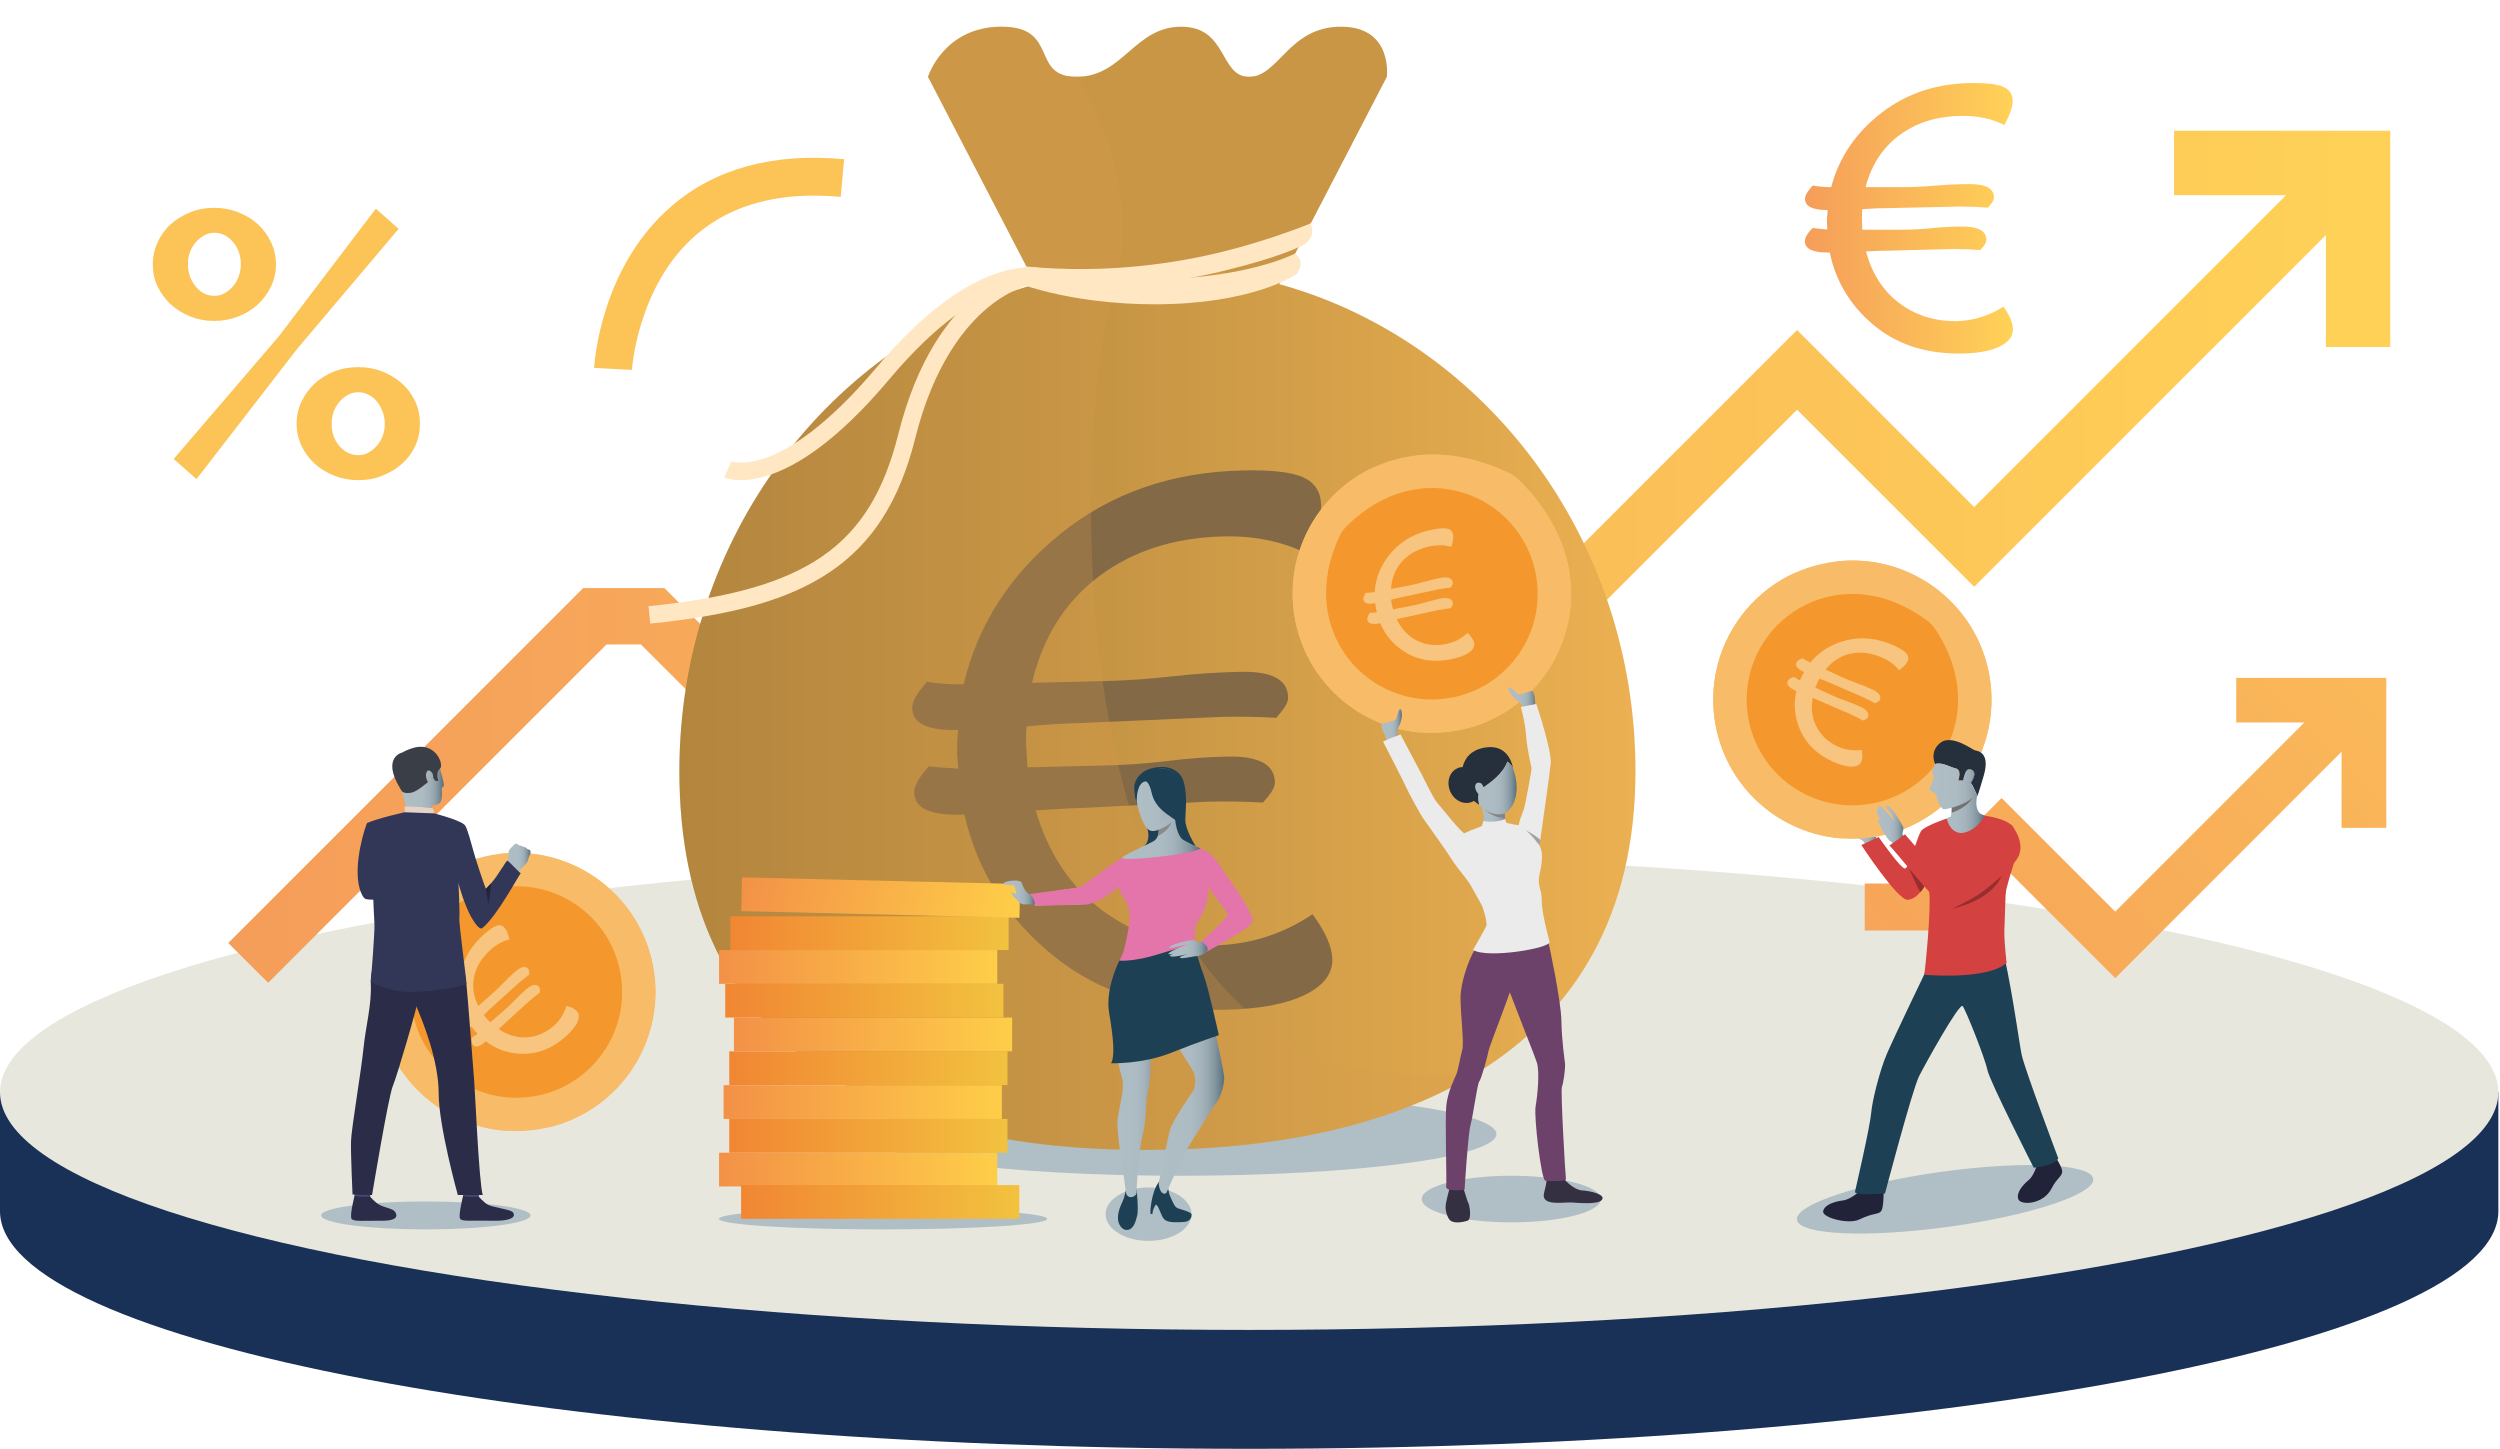 <?xml version="1.0" encoding="UTF-8"?> <!-- Generator: Adobe Illustrator 18.0.0, SVG Export Plug-In . SVG Version: 6.00 Build 0) --> <svg xmlns="http://www.w3.org/2000/svg" xmlns:xlink="http://www.w3.org/1999/xlink" version="1.1" x="0px" y="0px" viewBox="0 0 1984.9 1150.3" xml:space="preserve"> <g id="Plateforme"> <g> <path fill="#193156" d="M1983.6,961.6c0,104.2-444,188.7-991.8,188.7S0,1065.8,0,961.6c0-42.2,0-94.4,0-94.4 s665.7-94.4,991.8-94.4c342.3,0,991.8,94.4,991.8,94.4S1983.6,922.5,1983.6,961.6z"></path> <ellipse fill="#E8E7DE" cx="991.8" cy="867.2" rx="991.8" ry="188.7"></ellipse> </g> <ellipse fill="#B0BEC5" cx="338.1" cy="965" rx="83.1" ry="11.1"></ellipse> <ellipse fill="#B0BEC5" cx="911.9" cy="964" rx="34.1" ry="21.2"></ellipse> <ellipse fill="#B0BEC5" cx="1199.9" cy="952" rx="71.1" ry="18.5"></ellipse> <ellipse transform="matrix(0.991 -0.137 0.137 0.991 -115.796 220.329)" fill="#B0BEC5" cx="1543.6" cy="951.9" rx="118.7" ry="22"></ellipse> <ellipse fill="#B0BEC5" cx="701.1" cy="967.7" rx="130.3" ry="8.4"></ellipse> <ellipse fill="#B0BEC5" cx="937.2" cy="900.4" rx="250.9" ry="33.1"></ellipse> </g> <g id="Persos"> <polygon fill="#C99646" points="1101.1,61 1015.7,225.6 919,411.9 869.9,317.3 822.2,225.6 736.8,61 "></polygon> <g> <g> <g> <linearGradient id="SVGID_1_" gradientUnits="userSpaceOnUse" x1="1470.696" y1="660.105" x2="1490.362" y2="660.105"> <stop offset="3.613782e-002" style="stop-color:#AFBEC5"></stop> <stop offset="0.475" style="stop-color:#ADBCC3"></stop> <stop offset="0.64" style="stop-color:#A5B4BC"></stop> <stop offset="0.759" style="stop-color:#97A7B0"></stop> <stop offset="0.856" style="stop-color:#8496A0"></stop> <stop offset="0.938" style="stop-color:#6C818D"></stop> <stop offset="1" style="stop-color:#546F7B"></stop> </linearGradient> <path fill="url(#SVGID_1_)" d="M1490.4,666.3c0,0-3.2-3.9-2-6.4c1.1-2.1,0.4-5.2,0.3-6.3c-0.1-1.4,1.6-4.8-0.3-4.7 c-1.8,0.1-2.9,6.2-3.4,7.6c-0.5,1.5-4.2-4.5-5.7-5c-1.5-0.6-11,6.1-8.1,9.9c3,3.8,8.1,6.1,8.5,6.9c0.4,0.8,2,3,2,3L1490.4,666.3 z"></path> </g> </g> </g> <path fill="#212338" d="M1478,944.3c0,0-7.9,8-14.8,8.8c-6.8,0.9-14.7,3.4-15.7,8.6c-0.9,5.1,20.2,10.6,28.5,6.6 c12.4-6,16-3.6,17.9-7.3c1.9-3.7,1.5-16.4,1.8-17.6C1496.2,941.9,1478,944.3,1478,944.3z"></path> <path fill="#212338" d="M1618.1,921.8c0,0-2.3,10.9-7.4,15.1c-5.1,4.2-10.1,10.4-8.2,15.3c1.9,4.9,19.9,4.3,26.4-8.7 c4.1-8.2,8.8-9.7,8.4-13.8c-0.4-4.1-6.7-13-7.1-14.2C1629.8,914,1618.1,921.8,1618.1,921.8z"></path> <path fill="#1E4054" d="M1531.6,765.7c0,0-27.3,56.6-33.5,71c-5.7,13.3-11.6,37.2-12.4,46.5c-1,11.8-12.2,59.6-12.9,63 c-0.7,3.4,23.8,1.4,23.8,1.4s21.4-81.4,27-93c3.8-7.7,32.1-59,34.7-55.8c2.5,3.2,17.8,41.5,19.6,50.7c1.9,9.2,36.8,77.6,36.8,77.6 s16.3-1.2,19.5-7.4c0,0-26.1-69.3-29-81.9c-1.5-6.4-6.9-46.9-13.7-77.9C1588,744,1531.6,765.7,1531.6,765.7z"></path> <linearGradient id="SVGID_2_" gradientUnits="userSpaceOnUse" x1="181.209" y1="442.061" x2="1897.811" y2="442.061"> <stop offset="0" style="stop-color:#F59D5A"></stop> <stop offset="1" style="stop-color:#FFD257"></stop> </linearGradient> <polygon fill="url(#SVGID_2_)" points="1726.1,103.8 1726.1,155 1815,155 1567.4,402.6 1426.8,262 1148.2,540.6 965.3,357.7 898.7,424.3 795.9,321.5 589,528.4 527.5,466.9 463,466.9 181.2,748.7 212.9,780.3 481.5,511.7 508.9,511.7 589,591.7 795.9,384.8 898.7,487.6 965.3,421 1148.2,603.9 1426.8,325.3 1567.4,465.9 1846.7,186.6 1846.7,275.5 1897.8,275.5 1897.8,103.8 "></polygon> <linearGradient id="SVGID_3_" gradientUnits="userSpaceOnUse" x1="539.394" y1="562.702" x2="1298.549" y2="562.702"> <stop offset="0" style="stop-color:#A87F3A"></stop> <stop offset="1" style="stop-color:#EBB051"></stop> </linearGradient> <path fill="url(#SVGID_3_)" d="M1298.5,612.3c0,114.6-48.2,191.2-123.9,238.4h0c-70.2,43.8-164,62.3-264.8,62.3 c-209.6,0-370.4-79.9-370.4-300.7c0-185.6,120.1-341.6,282.9-386.7c21.4-5.9,43.6-9.9,66.4-11.8c10-0.8,20.1-1.3,30.3-1.3 c33.4,0,65.8,4.6,96.7,13.1C1178.5,270.6,1298.5,426.7,1298.5,612.3z"></path> <path fill="#C99646" d="M1101.1,61c0,0-94.1,62.8-223.1,47.8c-43.8-5.1-91.7-19.2-141.2-47.8c0,0,12.4-39.8,58.4-39.8 c46,0,22.5,39.8,59.5,39.8c37.1,0,46-39.8,83.1-39.8c37.1,0,30.3,39.8,53.9,39.8s31.4-39.8,73-39.8 C1106.2,21.2,1101.1,61,1101.1,61z"></path> <g> <path fill="#836946" d="M1042.1,725.9c10.3,14,15.5,25.8,15.7,35.6c0.3,11.7-7,21.1-21.8,28.4c-14.8,7.2-35.8,11.2-62.8,11.8 c-54.5,1.2-100.2-13.1-137-43c-36.8-29.9-60.3-67.3-70.5-112l-3.5,0.1c-23.9,0.5-36-5.2-36.3-17.3c-0.1-4.5,2.4-9.9,7.5-16.2 l4-4.8c6,0.6,13.8,1.2,23.4,1.8l-0.9-12c-0.1-4.7,0.1-10.9,0.7-18.7c-23.9,0.5-36-5.1-36.3-17c-0.1-4.5,2.4-9.9,7.5-16.2 c1.9-2.2,3.2-3.9,4-5.1c9.4,1.5,19.1,2.2,29.3,2c11.2-47.2,36.8-87,76.7-119.3c40-32.4,88.3-49.2,144.9-50.5 c22.8-0.5,38.8,1.3,48,5.5c9.2,4.2,14,11.5,14.2,22c0.2,8.8-3.9,21.4-12.3,38c-19.3-9.3-41.1-13.7-65.4-13.1 c-38.9,0.9-71.8,11.5-98.7,31.7c-26.9,20.3-44.6,48.4-53.1,84.5l55.8-1.3c18.3-0.4,36.5-1.7,54.7-3.7c18.2-2.1,36.4-3.3,54.7-3.7 c25.1-0.6,37.8,6.1,38.1,20.2c0.1,3.3-1.8,7.2-5.6,11.8c-1.9,2-3.1,3.5-3.7,4.5c-14.4-0.8-29.2-1.1-44.4-0.7l-109.7,4.8 c-14.8,0.3-29.6,1.3-44.3,2.8c-0.3,3.1-0.4,7.9-0.3,14.3l1,18.1l61-1.4c16.2-0.4,32.4-1.5,48.7-3.4c16.3-2.1,32.5-3.4,48.7-3.7 c25.1-0.6,37.8,6.1,38.1,20.2c0.1,3.3-1.8,7.2-5.6,11.8c-1.9,2-3.1,3.5-3.7,4.5c-14.4-0.8-29.2-1.1-44.4-0.7l-97.7,4.9 c-9.3,0.2-22.2,0.9-38.5,2c10.1,34.6,28.1,61.3,53.8,80.1c25.7,18.8,55.9,27.8,90.6,27C993.5,749.5,1018.7,741.5,1042.1,725.9z"></path> </g> <path opacity="0.24" fill="#D69B4D" d="M1174.6,850.7c-70.2,43.8-164,62.3-264.8,62.3c-209.6,0-370.4-79.9-370.4-300.7 c0-185.6,120.1-341.6,282.9-386.7L736.8,61c0,0,12.4-39.8,58.4-39.8c46,0,22.5,39.8,59.5,39.8c0,0,12.8,18.6,23.3,47.8 c9.9,27.6,17.7,64.8,10.6,104.9c-1.3,7.5-3.2,15.1-5.6,22.7c-4.9,15.3-9.9,44-13.1,80.9C853.7,501.9,880.7,892.9,1174.6,850.7z"></path> <g> <path fill="#FFE7C3" d="M916.7,241.6c-26.5,0-65.8-2.9-103.7-15.1l2.4-14c141.1,26,212.3-10.8,212.8-11.2l1.2,16.3 C1027.8,218.9,993.3,241.6,916.7,241.6z"></path> </g> <g> <path fill="#FFE7C3" d="M857.8,228.6c-14.2,0-28.9-0.6-44.2-2.1l1.4-14.9c64.8,6.2,120.6-3,156-11.8c38.5-9.5,69.5-22.4,69.7-22.5 l-9.9,19c-1,0.5-16,8-55.8,17.9C946.8,221.3,905.9,228.6,857.8,228.6z"></path> </g> <path fill="#FFE7C3" d="M1031.1,196.4c0,0,15.5-5.4,9.4-19.2C1040.5,177.2,1027.2,192.3,1031.1,196.4z"></path> <path fill="#FFE7C3" d="M1028.3,201.3c0,0,8.8,5.5,1.2,16.3C1029.5,217.6,1023,213.5,1028.3,201.3z"></path> <path fill="#FFE7C3" d="M815,211.6c0,0-9.8,5.5-2,14.9C813,226.4,825.7,223.9,815,211.6z"></path> <g> <path fill="#FFE7C3" d="M516.3,495.1l-1.4-13.8c125.9-12.7,176-47.3,198.4-136.9c6.9-27.5,16.6-51.6,28.8-71.5 c9.9-16.1,21.4-29.6,34.3-40.1c22.4-18.2,40.8-20.2,41.5-20.3l2.4,12.9c-0.1,0-16.5,2.7-36,18.8c-18.2,15.1-43,45.3-57.6,103.6 c-12.4,49.7-33.9,83.5-67.7,106.3C626.9,475.8,582.9,488.4,516.3,495.1z"></path> </g> <g> <path fill="#FFE7C3" d="M588.4,381.2c-8.1,0-12.6-1.9-13.4-2.2l5.7-12.6l-0.1-0.1c0.1,0,9.8,3.7,28.4-3.1 c17.7-6.5,47.1-24.2,86.4-70.8c82.3-97.9,133.9-79,136.1-78.1l-5.1,12.8l0.1,0c-0.1,0-11.2-3.9-31.2,3 c-19,6.5-49.9,24.2-89.3,71.1c-34,40.4-65.8,65.9-94.4,75.7C601.9,380.3,594.2,381.2,588.4,381.2z"></path> </g> <g> <path fill="#FCC357" d="M170.2,254.8c-6.9,0-13.3-1.2-19.3-3.6c-5.9-2.4-11.1-5.6-15.4-9.6c-4.3-4-7.8-8.8-10.4-14.2 c-2.6-5.4-3.8-11.3-3.8-17.6c0-6.1,1.3-11.9,3.8-17.5c2.6-5.5,6-10.3,10.4-14.2c4.3-3.9,9.5-7.1,15.4-9.5 c5.9-2.4,12.3-3.6,19.3-3.6c6.7,0,13.1,1.2,19.1,3.6c6,2.4,11.2,5.5,15.5,9.5c4.3,4,7.8,8.7,10.4,14.2c2.6,5.5,3.9,11.4,3.9,17.5 c0,6.3-1.3,12.2-3.9,17.6c-2.6,5.4-6,10.2-10.4,14.2c-4.3,4-9.5,7.3-15.5,9.6C183.2,253.6,176.9,254.8,170.2,254.8z M137.9,364.4 l83.5-97.4l77-101.3l18.1,16l-80.9,95.7L156,380.4L137.9,364.4z M170.2,234.9c3,0,5.7-0.7,8.1-2.1c2.5-1.4,4.7-3.2,6.7-5.5 c2-2.3,3.5-4.9,4.6-8c1.1-3.1,1.6-6.3,1.6-9.6c0-6.9-2.1-12.8-6.2-17.6c-4.1-4.8-9.1-7.3-14.8-7.3c-3,0-5.7,0.7-8.1,2.1 c-2.5,1.4-4.7,3.2-6.7,5.5c-2,2.3-3.5,4.9-4.6,7.8c-1.1,3-1.6,6.1-1.6,9.5c0,6.9,2.1,12.8,6.2,17.8 C159.5,232.5,164.4,234.9,170.2,234.9z M284.5,381.2c-6.9,0-13.3-1.2-19.3-3.6c-5.9-2.4-11.1-5.5-15.4-9.5 c-4.3-3.9-7.8-8.6-10.4-14.1c-2.6-5.4-3.9-11.3-3.9-17.6c0-6.3,1.3-12.2,3.9-17.6c2.6-5.4,6-10.2,10.4-14.2 c4.3-4,9.5-7.3,15.4-9.6c5.9-2.4,12.3-3.5,19.3-3.5c6.9,0,13.3,1.2,19.2,3.5c5.9,2.4,11.1,5.6,15.6,9.6c4.4,4,7.9,8.8,10.4,14.2 c2.5,5.4,3.7,11.3,3.7,17.6c0,6.3-1.2,12.2-3.7,17.6c-2.5,5.4-5.9,10.1-10.4,14.1c-4.4,4-9.6,7.1-15.6,9.5 C297.8,380.1,291.4,381.2,284.5,381.2z M284.5,361.4c3,0,5.7-0.7,8.1-2.1c2.5-1.4,4.7-3.2,6.7-5.5c2-2.3,3.5-4.9,4.6-7.8 c1.1-3,1.6-6.1,1.6-9.5c0-3.6-0.6-6.9-1.8-9.9c-1.2-3.1-2.7-5.7-4.6-8c-1.9-2.3-4.1-4-6.7-5.3c-2.6-1.3-5.2-1.9-8-1.9 c-3,0-5.7,0.7-8.2,2.1c-2.5,1.4-4.7,3.2-6.7,5.5c-2,2.3-3.5,4.9-4.6,8c-1.1,3.1-1.6,6.3-1.6,9.6c0,6.9,2.1,12.8,6.2,17.6 C273.8,359,278.8,361.4,284.5,361.4z"></path> </g> <linearGradient id="SVGID_4_" gradientUnits="userSpaceOnUse" x1="570.896" y1="928.628" x2="791.837" y2="928.628"> <stop offset="0" style="stop-color:#F39147"></stop> <stop offset="1" style="stop-color:#FECE48"></stop> </linearGradient> <rect x="570.9" y="915.2" fill="url(#SVGID_4_)" width="220.9" height="26.8"></rect> <linearGradient id="SVGID_5_" gradientUnits="userSpaceOnUse" x1="578.956" y1="901.805" x2="799.897" y2="901.805"> <stop offset="0" style="stop-color:#F18633"></stop> <stop offset="1" style="stop-color:#F2C23F"></stop> </linearGradient> <rect x="579" y="888.4" fill="url(#SVGID_5_)" width="220.9" height="26.8"></rect> <linearGradient id="SVGID_6_" gradientUnits="userSpaceOnUse" x1="574.451" y1="874.98" x2="795.389" y2="874.98"> <stop offset="0" style="stop-color:#F39147"></stop> <stop offset="1" style="stop-color:#FECE48"></stop> </linearGradient> <rect x="574.5" y="861.6" fill="url(#SVGID_6_)" width="220.9" height="26.8"></rect> <linearGradient id="SVGID_7_" gradientUnits="userSpaceOnUse" x1="578.956" y1="848.157" x2="799.897" y2="848.157"> <stop offset="0" style="stop-color:#F18633"></stop> <stop offset="1" style="stop-color:#F2C23F"></stop> </linearGradient> <rect x="579" y="834.7" fill="url(#SVGID_7_)" width="220.9" height="26.8"></rect> <linearGradient id="SVGID_8_" gradientUnits="userSpaceOnUse" x1="582.732" y1="821.336" x2="803.669" y2="821.336"> <stop offset="0" style="stop-color:#F39147"></stop> <stop offset="1" style="stop-color:#FECE48"></stop> </linearGradient> <rect x="582.7" y="807.9" fill="url(#SVGID_8_)" width="220.9" height="26.8"></rect> <linearGradient id="SVGID_9_" gradientUnits="userSpaceOnUse" x1="575.809" y1="794.513" x2="796.747" y2="794.513"> <stop offset="0" style="stop-color:#F18633"></stop> <stop offset="1" style="stop-color:#F2C23F"></stop> </linearGradient> <rect x="575.8" y="781.1" fill="url(#SVGID_9_)" width="220.9" height="26.8"></rect> <linearGradient id="SVGID_10_" gradientUnits="userSpaceOnUse" x1="570.896" y1="767.69" x2="791.837" y2="767.69"> <stop offset="0" style="stop-color:#F39147"></stop> <stop offset="1" style="stop-color:#FECE48"></stop> </linearGradient> <rect x="570.9" y="754.3" fill="url(#SVGID_10_)" width="220.9" height="26.8"></rect> <linearGradient id="SVGID_11_" gradientUnits="userSpaceOnUse" x1="579.92" y1="740.869" x2="800.855" y2="740.869"> <stop offset="0" style="stop-color:#F18633"></stop> <stop offset="1" style="stop-color:#F2C23F"></stop> </linearGradient> <rect x="579.9" y="727.5" fill="url(#SVGID_11_)" width="220.9" height="26.8"></rect> <linearGradient id="SVGID_12_" gradientUnits="userSpaceOnUse" x1="588.395" y1="954.339" x2="809.334" y2="954.339"> <stop offset="0" style="stop-color:#F18633"></stop> <stop offset="1" style="stop-color:#F2C23F"></stop> </linearGradient> <rect x="588.4" y="940.9" fill="url(#SVGID_12_)" width="220.9" height="26.8"></rect> <linearGradient id="SVGID_13_" gradientUnits="userSpaceOnUse" x1="1328.565" y1="-845.647" x2="1550.459" y2="-845.647" gradientTransform="matrix(0.975 0.22 -0.22 0.975 -891.225 1220.206)"> <stop offset="0" style="stop-color:#F39147"></stop> <stop offset="1" style="stop-color:#FECE48"></stop> </linearGradient> <polygon fill="url(#SVGID_13_)" points="809.4,728.7 588.5,723.4 589.1,696.6 810,701.9 "></polygon> <linearGradient id="SVGID_14_" gradientUnits="userSpaceOnUse" x1="1430.357" y1="936.645" x2="2257.081" y2="109.922"> <stop offset="0" style="stop-color:#F59D5A"></stop> <stop offset="1" style="stop-color:#FFD257"></stop> </linearGradient> <polygon fill="url(#SVGID_14_)" points="1775.5,538.2 1775.5,573.6 1829.6,573.6 1679.4,723.8 1589.2,633.6 1521.3,701.5 1480.5,701.5 1480.5,738.8 1536.7,738.8 1589.2,686.4 1679.4,776.6 1859.1,596.8 1859.1,657.3 1894.6,657.3 1894.6,538.2 "></polygon> <g> <path fill="#FCC357" d="M670.2,126.4l-2.7,29.9c-47.8-4.4-86.4,5.7-114.7,30.1c-46.7,40.1-51,106.6-51.1,107.3l-30-1.6 c0.2-3.2,4.9-79.6,61.2-128.2C567.6,133.8,613.8,121.2,670.2,126.4z"></path> </g> <path fill="#1E4054" d="M902.4,944.5c0,0,1.7,15.5,0.5,20.5c-1.2,5-2.9,10.9-7.6,11.5c-4.8,0.6-8-5.1-7.7-10.3 c0.3-5,1.9-8.4,3.7-12.3c1.8-3.9,2.4-8.5,2.4-8.5L902.4,944.5z"></path> <path fill="#1E4054" d="M928.3,947.9c0,0,3.5,9.3,5.7,10.8c2.2,1.5,11.7,3.2,12,5.4c0.3,2.2-0.9,5.8-6,6.1 c-5.1,0.3-12.4,0.8-15.4-1.9c-3-2.7-4.6-11.5-6.9-11.9c0,0-2.7,3.7-2.7,7.4c0,0-1.3,0.6-1.6-0.6s0.7-16.6,6.5-24.5 C925.8,930.6,928.3,947.9,928.3,947.9z"></path> <linearGradient id="SVGID_15_" gradientUnits="userSpaceOnUse" x1="886.296" y1="881.701" x2="921.165" y2="881.701"> <stop offset="3.613782e-002" style="stop-color:#AFBEC5"></stop> <stop offset="0.475" style="stop-color:#ADBCC3"></stop> <stop offset="0.64" style="stop-color:#A5B4BC"></stop> <stop offset="0.759" style="stop-color:#97A7B0"></stop> <stop offset="0.856" style="stop-color:#8496A0"></stop> <stop offset="0.938" style="stop-color:#6C818D"></stop> <stop offset="1" style="stop-color:#546F7B"></stop> </linearGradient> <path fill="url(#SVGID_15_)" d="M921.2,812.9c0,0-8.6,23.3-7.9,28c0.6,4.6,0,18.7-2,25.7c-1.9,7-0.7,21.9-4,34.1 c-3.3,12.1-4.9,42.1-4.9,46c0,3.9-8.2,6.6-8.7-1.3c-0.5-7.9-7.8-46.8-6.3-57.3c1.5-10.5,5.7-23.6,3.6-31.6 c-2.1-7.9-4.6-17.8-4.6-23C886.3,828.2,921.2,812.9,921.2,812.9z"></path> <linearGradient id="SVGID_16_" gradientUnits="userSpaceOnUse" x1="920.001" y1="878.753" x2="972.054" y2="878.753"> <stop offset="3.613782e-002" style="stop-color:#AFBEC5"></stop> <stop offset="0.475" style="stop-color:#ADBCC3"></stop> <stop offset="0.64" style="stop-color:#A5B4BC"></stop> <stop offset="0.759" style="stop-color:#97A7B0"></stop> <stop offset="0.856" style="stop-color:#8496A0"></stop> <stop offset="0.938" style="stop-color:#6C818D"></stop> <stop offset="1" style="stop-color:#546F7B"></stop> </linearGradient> <path fill="url(#SVGID_16_)" d="M923.9,813.5c0,0,22.3,34.4,23.9,38c1.6,3.6,1.5,11.2,0,13.8c-1.5,2.5-16.9,24.2-19,32.2 c-2.1,7.9-7.2,36.4-8.4,39.4c-1.2,3,0.4,9.2,2.7,10.4c2.4,1.2,3.1-0.5,3.1-0.5s11.3-25.8,16.5-34.8c4.2-7.3,22-35.4,23.8-37.7 c2.3-2.8,5-11,5.5-17.4c0.4-4.6-7.6-38.9-7.6-38.9S967.1,803.2,923.9,813.5z"></path> <path fill="#1E4054" d="M888.8,762.6c0,0-11.5,22.1-8.2,41.5c3.3,19.3,4.8,34.6,1.5,40.1c0,0,24.8,0.8,47.4-8.2 c22.6-9,38.2-14.1,38.2-14.1s-8.5-38.6-12.1-47.9c-3.6-9.3-6.3-19.7-6.6-23.8C948.7,746,888.8,762.6,888.8,762.6z"></path> <path fill="#F8B99C" d="M878.5,690.2c0,0-18.6,13.7-20.6,14.3c-2,0.6-32.5,4.2-38.2,6c-5.4,1.7,2.1,7.5,2.1,7.5s33.1,0.8,36.4,0 c3.5-0.8,4.5,0.2,14.1-5.1c9.6-5.3,16-8.7,16-8.7S890.2,692.9,878.5,690.2z"></path> <path fill="#E375AB" d="M958.4,703.3c0,0,16.4,21.3,16.4,23c0,1.7-18.7,19.6-20.9,21.3l3.3,8.5c0,0,35.5-19.3,37.2-23.9 c1.7-4.7-11.5-25-23.6-41.2C958.7,674.6,952.7,696.8,958.4,703.3z"></path> <path fill="#E375AB" d="M971.4,691.7c0,0.6-1.9,0.3-2.3,0.6c-0.9,0.7-1.9,1.4-2.8,2.1c-2,1.5-4.1,3-6.2,4.4c-0.6,0.4-1.6,0.9-2,1.4 c-0.5,0.6-0.1,1.2,0.1,2.1c0.7,3,0.7,2,1,5c0.5,6.4-2.9,15.8-6.2,21.1c-1.3,2.1-3,4.3-3.7,6.7c-0.8,2.9-0.7,6.2-0.6,9.2 c0,1.5,0.1,2.9,0.2,4.4c0,0.3,0.3,1.3,0.1,1.5c-0.1,0.1-0.8,0.1-1,0.1c-2.3,0.3-4.5,0.7-6.8,1.2c-11,2.4-21.4,6.6-32.3,9 c-6.5,1.4-13.4,2.6-20.1,2.2c1.8-3.2,3-6.6,3.8-9.5c1.5-5.7,2.7-11.5,3.6-17.3c0.9-5.6,1.3-11.7-0.7-17.1c-1-2.8-2.8-5.1-4.4-7.5 c-1.7-2.6-2.4-5.2-3.1-8.2c-1.2-5.4-4.9-10.8-10.1-13c0.8-1,2-1.7,3-2.4c1.7-1.2,3.3-2.3,5-3.4c1.6-1,3.4-2.6,5.2-3.3 c1.2-0.4,2.7-0.5,4-0.8c2.8-0.5,5.6-1,8.4-1.5c7.8-1.4,15.5-2.6,23.3-3.6c7.2-0.9,14.5-1.9,21.7-1.8c2.9,0.1,5.5,0.3,8.1,1.8 C962.8,678.3,967.8,685.8,971.4,691.7z"></path> <path fill="#1E4054" d="M923,608.9c0,0,13.7-0.4,17,12.6c2.9,11.5,1.2,21.4,1.1,29.4c-0.1,8,8.2,20.9,8.2,20.9s-13.8-1.4-15.1-5.7 c-1.3-4.3-26.3,6.2-26.3,6.2s8.3-5.4,0.6-20.6c-7.7-15.2-7.7-21.8-8-26.7C900.4,621.9,903.7,609,923,608.9z"></path> <linearGradient id="SVGID_17_" gradientUnits="userSpaceOnUse" x1="902.361" y1="635.042" x2="937.616" y2="635.042"> <stop offset="3.613782e-002" style="stop-color:#AFBEC5"></stop> <stop offset="0.475" style="stop-color:#ADBCC3"></stop> <stop offset="0.64" style="stop-color:#A5B4BC"></stop> <stop offset="0.759" style="stop-color:#97A7B0"></stop> <stop offset="0.856" style="stop-color:#8496A0"></stop> <stop offset="0.938" style="stop-color:#6C818D"></stop> <stop offset="1" style="stop-color:#546F7B"></stop> </linearGradient> <path fill="url(#SVGID_17_)" d="M911.7,612.8c0,0-13.9,10.1-7.8,30c6.1,19.9,10.1,18.8,20,14.3c9.9-4.5,13.3-16.7,13.7-22.7 C937.9,628.3,938.1,602.1,911.7,612.8z"></path> <linearGradient id="SVGID_18_" gradientUnits="userSpaceOnUse" x1="890.854" y1="662.544" x2="953.26" y2="662.544"> <stop offset="3.613782e-002" style="stop-color:#AFBEC5"></stop> <stop offset="0.475" style="stop-color:#ADBCC3"></stop> <stop offset="0.64" style="stop-color:#A5B4BC"></stop> <stop offset="0.759" style="stop-color:#97A7B0"></stop> <stop offset="0.856" style="stop-color:#8496A0"></stop> <stop offset="0.938" style="stop-color:#6C818D"></stop> <stop offset="1" style="stop-color:#546F7B"></stop> </linearGradient> <path fill="url(#SVGID_18_)" d="M953.3,673.5c-7.6,5.5-66.1,10.8-62.2,7.3c3.4-3.1,20.5-10.4,24.9-13c1.6-1,2.6-2.5,3.2-4l0,0 c1-2.6,0.8-5.1,0.8-5.1l0,0c0.1-0.2,11.3-27.2,12.8-9.7c1.3,15.1,6.6,17.8,6.6,17.8C949.7,672.4,953.3,673.5,953.3,673.5z"></path> <path fill="#1E4054" d="M909.6,620.4c0,0,2.7-0.3,4.9,9.5c1,4.3,3.5,10.2,11.5,16.1c8.7,6.4,10.2,6.9,10.2,6.9s11.1-40.5-12.1-42.7 c-23.1-2.2-22.9,16.3-22.7,20.8c0.2,4.5,1,3.8,1,3.8S902.7,620.9,909.6,620.4z"></path> <linearGradient id="SVGID_19_" gradientUnits="userSpaceOnUse" x1="927.522" y1="753.499" x2="958.775" y2="753.499"> <stop offset="3.613782e-002" style="stop-color:#AFBEC5"></stop> <stop offset="0.475" style="stop-color:#ADBCC3"></stop> <stop offset="0.64" style="stop-color:#A5B4BC"></stop> <stop offset="0.759" style="stop-color:#97A7B0"></stop> <stop offset="0.856" style="stop-color:#8496A0"></stop> <stop offset="0.938" style="stop-color:#6C818D"></stop> <stop offset="1" style="stop-color:#546F7B"></stop> </linearGradient> <path fill="url(#SVGID_19_)" d="M954,747.6c0,0-1.2,0.7-2.3,0.5c-1.7-0.3-3.4-2.1-5.4-1.7c0,0,0,0,0,0s-4.3,0.7-9.1,1.9 c-4.2,1.1-8.8,3.1-8.9,4c-0.1,1,4.4-0.5,8.6-1.3c3.9-0.8,7.5-1.2,7.5-1.2s-4.1,1-8.1,2.6c-4.4,1.7-8.6,3.9-8.6,5 c0,0.5,1.7,0.3,3.9-0.2c-1.7,0.6-2.9,1.2-2.7,1.6c0.8,2,12.5-0.9,15.2-1.5c-2.1,0.5-8.4,2.3-7.1,3.2c1.5,1,10.4-1.4,13.9-1.4 c0.2,0,0.3,0,0.4-0.1c1.7-0.2,3.8-1.1,6.1-2.9C962,752.3,954,747.6,954,747.6z"></path> <path fill="#888989" d="M930.3,652.3c0,0-1.4,6.7-11.2,11.6c1-2.6,0.8-5.1,0.8-5.1l0,0C920.1,658.7,928.4,655.5,930.3,652.3z"></path> <path fill="#E375AB" d="M888.2,704.2c0,0-16.4,14.1-27.5,14.1c-11.1,0-38.8,1.1-38.8,1.1l-4.1-9.6c0,0,37.2-4.8,39.6-5.6 c2.3-0.8,20.5-14.3,20.5-14.3S891.7,690.9,888.2,704.2z"></path> <linearGradient id="SVGID_20_" gradientUnits="userSpaceOnUse" x1="797.112" y1="708.691" x2="821.607" y2="708.691"> <stop offset="3.613782e-002" style="stop-color:#AFBEC5"></stop> <stop offset="0.475" style="stop-color:#ADBCC3"></stop> <stop offset="0.64" style="stop-color:#A5B4BC"></stop> <stop offset="0.759" style="stop-color:#97A7B0"></stop> <stop offset="0.856" style="stop-color:#8496A0"></stop> <stop offset="0.938" style="stop-color:#6C818D"></stop> <stop offset="1" style="stop-color:#546F7B"></stop> </linearGradient> <path fill="url(#SVGID_20_)" d="M818.1,710.6c-2.4-1.3-4.9-3.6-6.6-9.2c-1.3-4.3-14-1.4-14.3-0.6c-1,3.2,7.5,1,8.2,2.8 c0.4,0.9,1.1,3.6,1.8,6.3c-1.8-0.9-3.8-1.7-4.2-1c-0.7,1.3,6.1,7.3,6.1,7.3s0,0,0,0c0.6,0.6,1.9,1.6,3.4,1.8 c1.3,0.2,6.1-0.1,8.8-0.2C822.4,717.9,820.3,711.8,818.1,710.6z"></path> <g> <path fill="#F8BC68" d="M1361.9,574.6c-10.5-60.1,29.6-117.4,89.7-127.9c60.1-10.5,117.4,29.6,127.9,89.7 c10.5,60.1-29.6,117.4-89.7,127.9C1429.7,674.9,1372.4,634.7,1361.9,574.6z"></path> <path fill="#F8BC68" d="M1496.2,663l-38.1-217.2c57.7-6.7,111.2,32.8,121.4,90.7C1589.7,594.3,1552.7,649.6,1496.2,663z"></path> <path fill="#F8BC68" d="M1361.9,574.6c-8.9-50.9,18.6-99.8,63.7-120l37,211.1C1413.3,662.2,1370.8,625.6,1361.9,574.6z"></path> <path fill="#F4982D" d="M1386.8,553.3c1.7-64.9,76.5-110.6,143.5-60.4c2.3,1.7,4.4,3.9,6,6.3c46.7,69.5-2.9,141.9-67.8,140.2 C1422.2,638.2,1385.6,599.7,1386.8,553.3z"></path> <g> <path fill="#F8C580" d="M1478.2,595.4c0.7,4.1,0.6,7.3-0.4,9.4c-1.2,2.6-3.8,3.9-7.8,3.9c-4,0-9-1.4-15-4.1 c-12-5.5-20.5-13.5-25.3-24c-4.8-10.5-6-21.1-3.4-31.9l-0.8-0.4c-5.3-2.4-7.3-5-6.1-7.6c0.5-1,1.6-1.9,3.4-2.7l1.4-0.6 c1.3,0.8,2.9,1.7,4.9,2.9l1.1-2.7c0.5-1,1.2-2.4,2.2-4c-5.3-2.4-7.3-5-6.1-7.6c0.5-1,1.6-1.9,3.4-2.7c0.6-0.3,1.1-0.5,1.4-0.7 c1.9,1.3,3.9,2.5,6.2,3.5c7.5-9.1,17.3-15.1,29.5-17.9c12.2-2.8,24.5-1.3,37,4.4c5,2.3,8.3,4.4,9.9,6.3c1.6,1.9,1.8,4,0.8,6.3 c-0.9,1.9-3.1,4.3-6.7,7c-3.2-4.1-7.5-7.4-12.9-9.8c-8.6-4-16.9-5.1-24.9-3.6c-8,1.6-14.9,5.8-20.6,12.8l12.3,5.7 c4,1.9,8.1,3.5,12.3,5c4.2,1.5,8.3,3.2,12.3,5c5.5,2.5,7.6,5.4,6.2,8.5c-0.3,0.7-1.2,1.4-2.5,2c-0.6,0.2-1.1,0.4-1.3,0.6 c-3.1-1.7-6.3-3.4-9.6-4.9l-24.5-10.6c-3.3-1.5-6.6-2.9-10-4.1c-0.4,0.6-0.9,1.7-1.6,3.1l-1.7,4.1l13.5,6.2 c3.6,1.6,7.2,3.1,11,4.4c3.8,1.3,7.5,2.7,11,4.4c5.5,2.5,7.6,5.4,6.2,8.5c-0.3,0.7-1.2,1.4-2.5,2c-0.6,0.2-1.1,0.4-1.3,0.6 c-3.1-1.7-6.3-3.4-9.6-4.9l-21.8-9.4c-2.1-0.9-4.9-2.2-8.6-3.7c-1.5,8.6-0.4,16.4,3.2,23.2c3.6,6.8,9.2,12,16.9,15.5 C1465.1,595.4,1471.4,596.3,1478.2,595.4z"></path> </g> </g> <g> <g> <path fill="#EEA987" d="M1261.3,954.7c-4.7-0.3-17.9-1.6-25.3-1.3c-7.4,0.3-10.2-0.9-9.4-5.6c0-0.3,0.1-0.5,0.1-0.8 c0.9-4.7,3.3-10.5,3.5-12.4c0.3-2.1,9.5-0.4,9.5-0.4s4.5,6.8,7.2,8.3c2.6,1.5,10.6,4.6,13.7,6.1c0.2,0.1,0.5,0.2,0.7,0.3h0 c3.2,1.2,8.8,1.6,9.5,3.3C1271.6,953.9,1266,955.1,1261.3,954.7z"></path> </g> </g> <path fill="#353041" d="M1242.5,936.9c0,0,7.2,7.9,13.5,8.2c6.4,0.4,19.3,3.2,15.8,7.6c-3,3.8-18.3,2.4-24,2 c-5.7-0.4-24.6,3.3-21.9-7.4c2.7-10.7,2.2-12.4,2.2-12.4L1242.5,936.9z"></path> <path fill="#F8BC68" d="M1028,490.5c-14.8-84.1,69.9-162.7,169.5-115.3c3.3,1.6,6.4,3.7,9.1,6.4c78.6,77.5,33.5,183.9-50.7,198.7 C1095.8,590.8,1038.6,550.6,1028,490.5z"></path> <path fill="#F8BC68" d="M1162.4,578.9l-38.1-217.2c57.7-6.7,111.2,32.8,121.4,90.7C1255.8,510.2,1218.9,565.5,1162.4,578.9z"></path> <path fill="#F8BC68" d="M1028,490.5c-8.9-50.9,18.6-99.8,63.7-120l37,211.1C1079.5,578,1037,541.4,1028,490.5z"></path> <path fill="#F4982D" d="M1063.7,425.4c1.2-2.6,2.9-5,5-7.1c58.9-59.6,139.7-25.3,150.9,38.6c8,45.7-22.5,89.2-68.2,97.2 C1087.4,565.3,1027.7,501,1063.7,425.4z"></path> <g> <path fill="#F8C580" d="M1165.2,502.5c3,2.9,4.7,5.6,5.2,7.9c0.5,2.8-0.8,5.3-4.1,7.7c-3.3,2.3-8.1,4.1-14.6,5.4 c-13,2.5-24.5,0.9-34.5-4.8c-10-5.7-17.1-13.7-21.4-24l-0.8,0.2c-5.7,1.1-8.8,0.2-9.4-2.7c-0.2-1.1,0.2-2.5,1.1-4.2l0.8-1.3 c1.5-0.1,3.4-0.3,5.7-0.5l-0.7-2.8c-0.2-1.1-0.4-2.6-0.6-4.5c-5.7,1.1-8.8,0.2-9.4-2.6c-0.2-1.1,0.2-2.5,1.1-4.2 c0.4-0.6,0.6-1.1,0.7-1.4c2.3,0,4.7-0.2,7.1-0.7c0.8-11.7,5.3-22.3,13.6-31.7c8.3-9.4,19.2-15.3,32.7-17.9c5.4-1,9.3-1.2,11.7-0.6 c2.4,0.6,3.8,2.2,4.3,4.7c0.4,2.1-0.1,5.3-1.4,9.6c-5-1.4-10.4-1.6-16.2-0.5c-9.3,1.8-16.7,5.6-22.4,11.6 c-5.6,5.9-8.7,13.4-9.3,22.4l13.3-2.5c4.4-0.8,8.7-1.9,12.9-3.1c4.3-1.2,8.6-2.3,12.9-3.1c6-1.1,9.3,0,9.9,3.3 c0.2,0.8-0.1,1.8-0.9,3.1c-0.4,0.6-0.6,1-0.7,1.2c-3.5,0.4-7,0.9-10.7,1.6l-26.1,5.6c-3.5,0.7-7,1.5-10.5,2.4 c0,0.8,0.2,1.9,0.5,3.4l1,4.3l14.6-2.8c3.9-0.7,7.7-1.7,11.5-2.8c3.8-1.2,7.7-2.1,11.5-2.9c6-1.1,9.3,0,9.9,3.3 c0.2,0.8-0.1,1.8-0.9,3.1c-0.4,0.6-0.6,1-0.7,1.2c-3.5,0.4-7,0.9-10.7,1.6l-23.2,5.1c-2.2,0.4-5.3,1.1-9.1,2 c3.8,7.9,9.2,13.6,16.1,17c6.9,3.5,14.5,4.4,22.8,2.8C1154.5,510.1,1160.2,507.2,1165.2,502.5z"></path> </g> <linearGradient id="SVGID_21_" gradientUnits="userSpaceOnUse" x1="1197.643" y1="555.525" x2="1219.667" y2="555.525"> <stop offset="3.613782e-002" style="stop-color:#AFBEC5"></stop> <stop offset="0.475" style="stop-color:#ADBCC3"></stop> <stop offset="0.64" style="stop-color:#A5B4BC"></stop> <stop offset="0.759" style="stop-color:#97A7B0"></stop> <stop offset="0.856" style="stop-color:#8496A0"></stop> <stop offset="0.938" style="stop-color:#6C818D"></stop> <stop offset="1" style="stop-color:#546F7B"></stop> </linearGradient> <path fill="url(#SVGID_21_)" d="M1210.9,565.8c0,0-1-5.8-4-7.8c-3-2-8.3-6.4-9.1-11c-0.8-4.6,4.7,1.9,6.8,3.7 c2.1,1.8,11.2-2.5,12-2.2c0.7,0.3,2,3.9,2,6.7c0,2.8,1.1,8,1.1,8S1221,563.2,1210.9,565.8z"></path> <g> <path fill="#EBEBEB" d="M1231.2,606.1c-0.9,8.6-6.3,47.3-8.3,60.8c-0.4,2.9-0.7,4.7-0.7,4.7s0.7,6.3-11,0.7c0,0-5.8-5.8-5.9-12.7 c0-6.9,3.8-14.5,4.7-17.3c0.9-2.8,6.3-31.6,6-32.6c-0.3-1-3.8-16.3-4.4-26.2c-0.6-9.9-4.1-22.2-4.1-22.2l12.2-2.4 C1219.9,558.9,1232.2,596.3,1231.2,606.1z"></path> </g> <path fill="#A2A1A1" d="M1223,666.9c-0.4,2.9-0.7,4.7-0.7,4.7l-13.6-13.7C1209,658,1218.4,662.4,1223,666.9z"></path> <path fill="#353041" d="M1160.6,936.2c0,0,0.5,5.8,1.3,7.5c0.8,1.6,2.9,9.8,3.9,11.4c1,1.6,2.9,13-0.7,14.1 c-3.7,1.2-12.3,3-14.9-1.7c-2.6-4.7-2.8-9.2-2.1-12.6c0.6-3.4,4.9-19.1,4.9-20.7C1153,932.5,1160.6,936.2,1160.6,936.2z"></path> <path fill="#6C416A" d="M1181.3,740.3c0,0-9.1,10.5-12.5,17.5c-3.4,7.1-9.3,22.6-9.2,34.9c0,12.3,2.9,35.5,1.4,40.6 c-1.4,5.1-3.2,15.8-4.6,19.4c-1.5,3.6-7,14.1-8.1,25.1c-1.1,11,0.5,59.8-0.1,64.3c-0.6,4.5,14.6,2.5,14.6,2.5s2.7-43.8,4.7-51.2 c2.1-7.5,5.4-33,7-34.8c1.6-1.8,6.9-21,7.3-24.2c0.4-3.1,21.1-55.3,22.6-64.3c1.5-9,22.9-27.2,22.9-27.2S1207.8,733.2,1181.3,740.3 z"></path> <path fill="#6C416A" d="M1226.9,937.4c-3.2-0.7-9.1-50.2-7.7-58.9c1.5-8.7,3.4-27.2,1-34.9c-1.6-5.1-12-30.9-18.9-49.1 c-1-2.6-1.9-5-2.7-7.1c-2.2-5.9-3.6-10.1-3.6-10.9c0-3.4-8.4-61.7,33.5-33.7c0,0,0.7,4.6,1.1,6.3c0.4,1.7,9.8,45.1,10.1,61.6 c0.3,16.5,2.6,30.6,2.9,34.1c0.3,3.5-1.3,15.2-2.5,18.2c-1.2,3,2.8,71.5,3.2,73.2C1243.8,937.9,1230.1,938.1,1226.9,937.4z"></path> <linearGradient id="SVGID_22_" gradientUnits="userSpaceOnUse" x1="1096.697" y1="576.019" x2="1113.018" y2="576.019"> <stop offset="3.613782e-002" style="stop-color:#AFBEC5"></stop> <stop offset="0.475" style="stop-color:#ADBCC3"></stop> <stop offset="0.64" style="stop-color:#A5B4BC"></stop> <stop offset="0.759" style="stop-color:#97A7B0"></stop> <stop offset="0.856" style="stop-color:#8496A0"></stop> <stop offset="0.938" style="stop-color:#6C818D"></stop> <stop offset="1" style="stop-color:#546F7B"></stop> </linearGradient> <path fill="url(#SVGID_22_)" d="M1110.3,587.1c0,0-2-5.6-0.3-8.8c1.7-3.2,4.1-9.6,2.6-14.1c-1.5-4.4-3.2,4-4.1,6.5 c-1,2.6-11.1,3.3-11.5,3.9c-0.5,0.6,0.2,4.4,1.5,6.8c1.3,2.4,2.9,7.5,2.9,7.5S1100.1,589.8,1110.3,587.1z"></path> <g> <path fill="#EBEBEB" d="M1192.2,652.4c0,0,10.9,2.7,13.7,2.8c2.8,0.1,13.7,11.7,16.5,16.4c2.8,4.7,2.2,12.6,0,22.2 c-2.3,9.6,1.9,11.9,1.7,21.1c-0.2,9.2,5,28,6.2,32.9c1.2,4.9-49,13.6-60.8,6.4c0,0,9.7-16.7,10.6-19.1c0.9-2.4-2.3-14.2-4-17.1 c-1.8-2.9-14.4-26-14.4-26s-10.2-20.6-5-26.3c4.5-4.9,18.3-8.9,20.7-10.2C1179.6,654.2,1186.9,652.6,1192.2,652.4z"></path> </g> <g> <linearGradient id="SVGID_23_" gradientUnits="userSpaceOnUse" x1="1174.466" y1="649.835" x2="1196.486" y2="649.835"> <stop offset="3.613782e-002" style="stop-color:#AFBEC5"></stop> <stop offset="0.475" style="stop-color:#ADBCC3"></stop> <stop offset="0.64" style="stop-color:#A5B4BC"></stop> <stop offset="0.759" style="stop-color:#97A7B0"></stop> <stop offset="0.856" style="stop-color:#8496A0"></stop> <stop offset="0.938" style="stop-color:#6C818D"></stop> <stop offset="1" style="stop-color:#546F7B"></stop> </linearGradient> <path fill="url(#SVGID_23_)" d="M1194.3,642.6c0,0,1,14.8,2.2,19.5c0,0-6.8,9.7-19.3-6.5c0,0,2.6-8.1-2.1-17.6 C1170.3,628.5,1194.3,642.6,1194.3,642.6z"></path> </g> <g> <polygon fill="#EEA886" points="1196.5,662.1 1197.8,669.6 1187.1,664.2 "></polygon> </g> <g> <path fill="#262F3C" d="M1179.8,593.4c-11.4,1.6-16.8,8.2-18.5,15.6c-1.4,0.1-2.7,0.3-4,0.9c-6.5,2.8-9.1,11-5.9,18.4 c3.2,7.4,11,11.1,17.5,8.3c0.5-0.2,1-0.5,1.4-0.7c2.4,2.1,4.2,3.1,4.2,3.1s0,0,0,0c-0.6-0.6-1.1-1.2-1.7-1.9 c0.5,0.6,1.1,1.3,1.7,1.9c0-0.1-0.8-3.2-0.8-6.4c2-2.9,2.9-6.8,2.2-10.7c0.3,0.2,0.5,0.4,0.7,0.8c0.5,0.9,1,1.6,1.4,2.4 c5.2-3.7,15.3-10.5,18.9-20.5c0,0,3.6,2.9,4.4,5.2c0,0,0,0,0,0C1201.2,609.8,1198.7,590.7,1179.8,593.4z M1171.3,598.5 c0.3-0.2,0.6-0.4,0.9-0.5C1171.9,598.2,1171.6,598.3,1171.3,598.5z M1171,598.7c-0.3,0.2-0.5,0.4-0.8,0.5 C1170.5,599.1,1170.8,598.9,1171,598.7z M1170,599.5c-0.2,0.2-0.4,0.3-0.6,0.5C1169.5,599.8,1169.7,599.6,1170,599.5z M1168.9,600.3c-0.1,0.1-0.3,0.3-0.4,0.4C1168.6,600.5,1168.8,600.4,1168.9,600.3z M1167.7,601.4c-0.1,0.1-0.2,0.2-0.2,0.3 C1167.5,601.6,1167.6,601.5,1167.7,601.4z M1166.9,602.2C1166.9,602.3,1166.9,602.3,1166.9,602.2 C1166.9,602.3,1166.9,602.3,1166.9,602.2z M1165.8,603.7C1165.8,603.7,1165.8,603.7,1165.8,603.7 C1165.8,603.7,1165.8,603.7,1165.8,603.7z"></path> <linearGradient id="SVGID_24_" gradientUnits="userSpaceOnUse" x1="1171.235" y1="625.767" x2="1204.143" y2="625.767"> <stop offset="3.613782e-002" style="stop-color:#AFBEC5"></stop> <stop offset="0.475" style="stop-color:#ADBCC3"></stop> <stop offset="0.64" style="stop-color:#A5B4BC"></stop> <stop offset="0.759" style="stop-color:#97A7B0"></stop> <stop offset="0.856" style="stop-color:#8496A0"></stop> <stop offset="0.938" style="stop-color:#6C818D"></stop> <stop offset="1" style="stop-color:#546F7B"></stop> </linearGradient> <path fill="url(#SVGID_24_)" d="M1201.2,609.8C1201.2,609.8,1201.2,609.8,1201.2,609.8c-0.8-2.3-4.4-5.2-4.4-5.2 c-3.7,10-13.7,16.8-18.9,20.5c-0.4-0.7-0.8-1.5-1.4-2.4c-1-1.6-3.4-1.7-4.5-0.5c-1.1,1.2-1.4,4.3,1.4,7.8c0.1,0.2,0.3,0.3,0.4,0.4 c-0.6,3.7,0.6,8.5,0.6,8.6c3.8,4,8.4,6.9,13.4,7.8C1199.7,649,1209.2,631.1,1201.2,609.8z"></path> </g> <g> <path fill="#EBEBEB" d="M1183.4,699c0,0-9.3,11.6-17,1.7c-8.2-10.5-12.3-15.7-15.1-20.4c-2.7-4.5-21-30-21.8-31.2 c-0.9-1.2-10.4-18-13.2-24.3c-2.2-4.8-17.3-34.5-18.1-35.6c-0.7-1.1,13.8-6,13.8-6s15.5,29.4,17.1,32.3c1.6,3,8.7,18.1,12.1,22 c4,4.6,19.2,24.1,21.9,24.3C1166.2,662.1,1189.9,692.4,1183.4,699z"></path> </g> <g> <path fill="#848484" d="M1194.6,645.9l0.2,2.9c0,0-6.3,2.4-16.7-6.5C1178.1,642.3,1185.5,648.6,1194.6,645.9z"></path> </g> <path fill="#EBEBEB" d="M1177.8,651.8c0,0,8.9,2.1,17.1-1.6l1.5,4.1l3,17.1c0,0-17.8-8.9-17.9-9.5c-0.1-0.6-4.9-6.1-4.9-6.1 L1177.8,651.8z"></path> <path fill="#F8BC68" d="M301.1,806.7c-10.5-60.1,29.6-117.4,89.7-127.9c60.1-10.5,117.4,29.6,127.9,89.7 c10.5,60.1-29.6,117.4-89.7,127.9C368.9,906.9,311.7,866.8,301.1,806.7z"></path> <path fill="#F8BC68" d="M435.5,895.1l-38.1-217.2c57.7-6.7,111.2,32.7,121.4,90.7C528.9,826.4,492,881.7,435.5,895.1z"></path> <path fill="#F8BC68" d="M301.1,806.7c-8.9-50.9,18.6-99.8,63.7-120l37,211.1C352.6,894.2,310.1,857.6,301.1,806.7z"></path> <path fill="#F4982D" d="M327.3,802.1c-8-45.7,22.5-89.2,68.2-97.2c45.7-8,89.2,22.5,97.2,68.2c8,45.7-22.5,89.2-68.2,97.2 C378.8,878.3,335.3,847.8,327.3,802.1z"></path> <g> <path fill="#F8C580" d="M449.7,798.7c4.1,1,6.9,2.4,8.4,4.2c1.9,2.1,2,5,0.3,8.7c-1.7,3.7-5,7.6-9.9,11.9 c-10,8.7-20.8,13.1-32.3,13.2c-11.5,0.1-21.7-3.2-30.5-10l-0.6,0.6c-4.4,3.8-7.5,4.6-9.5,2.4c-0.7-0.8-1.1-2.2-1.1-4.2l0-1.5 c1.2-0.8,2.8-1.9,4.7-3.3l-2-2.1c-0.7-0.9-1.7-2.1-2.8-3.6c-4.4,3.8-7.5,4.6-9.4,2.4c-0.7-0.8-1.1-2.2-1.1-4.2c0-0.7,0-1.2,0-1.6 c2-1.2,3.9-2.6,5.8-4.2c-5.2-10.6-6.6-22-4.1-34.2c2.5-12.2,8.9-22.9,19.3-31.9c4.2-3.6,7.5-5.8,9.8-6.4c2.4-0.7,4.4,0,6.1,1.9 c1.4,1.6,2.6,4.6,3.6,9c-5,1.3-9.8,3.8-14.3,7.7c-7.1,6.2-11.7,13.3-13.5,21.2c-1.9,8-0.8,16,3.1,24l10.2-8.9 c3.4-2.9,6.6-6,9.6-9.2c3.1-3.2,6.3-6.3,9.6-9.2c4.6-4,8-4.7,10.3-2.1c0.5,0.6,0.8,1.6,0.8,3.1c0,0.7,0,1.1,0,1.4 c-2.8,2.1-5.6,4.3-8.4,6.7l-19.8,17.9c-2.7,2.4-5.3,4.8-7.9,7.4c0.4,0.6,1.1,1.5,2.2,2.7l3,3.2l11.2-9.7c3-2.6,5.8-5.3,8.6-8.2 c2.7-2.9,5.6-5.7,8.5-8.2c4.6-4,8-4.7,10.3-2.1c0.5,0.6,0.8,1.6,0.8,3.1c0,0.7,0,1.1,0,1.4c-2.8,2.1-5.6,4.3-8.4,6.7l-17.5,16 c-1.7,1.5-4,3.6-6.9,6.3c7.3,4.9,14.7,7.1,22.5,6.6c7.7-0.5,14.8-3.5,21.1-9C444.2,810.6,447.7,805.2,449.7,798.7z"></path> </g> <g> <g> <g> <g> <g> <linearGradient id="SVGID_25_" gradientUnits="userSpaceOnUse" x1="403.157" y1="680.953" x2="421.169" y2="680.953"> <stop offset="3.613782e-002" style="stop-color:#AFBEC5"></stop> <stop offset="0.475" style="stop-color:#ADBCC3"></stop> <stop offset="0.64" style="stop-color:#A5B4BC"></stop> <stop offset="0.759" style="stop-color:#97A7B0"></stop> <stop offset="0.856" style="stop-color:#8496A0"></stop> <stop offset="0.938" style="stop-color:#6C818D"></stop> <stop offset="1" style="stop-color:#546F7B"></stop> </linearGradient> <path fill="url(#SVGID_25_)" d="M421.2,675.7c0,0,0.1,1.6-0.2,2.3c0,0-0.6,1.2-1,2.2c-0.1,0.3-0.2,0.5-0.3,0.7 c-0.2,0.7-0.4,2.4-1.4,3.9c-1,1.6-6.9,7.4-6.9,7.4l-4-2.3l-4.1-1.7c0,0,0.1-11.4,0.8-13c0.1-0.2,0.2-0.3,0.2-0.4 c0.8-1.3,1.9-1.9,2.3-2.5c0.2-0.2,2.1-2.4,2.9-2.4c1.2,0,2,0.5,2.4,1.2c0,0,2.3,0.2,3.5,1.2c0,0,2.2,0.1,3.2,1.8 C418.6,674.1,420.8,674.4,421.2,675.7z"></path> </g> </g> </g> </g> </g> <g> <path fill="#434873" d="M295,942.2c0,0-1.1,7.6-1.2,8.7c-0.1,1.1-12.2-0.7-12.2-0.7l-1-9C280.6,941.2,293.4,941.1,295,942.2z"></path> </g> <g> <path fill="#2A2C48" d="M293.8,950c0,0,3.8,4.6,7.5,6.6c3.7,2,9.5,2.8,11.7,4.8c1.6,1.5,5.7,7.9-9.6,7.8 c-15.3-0.1-22.7,0.9-24.3-1.6c-1.6-2.5,2.4-18.2,2.4-18.2S285.1,950.8,293.8,950z"></path> </g> <g> <path fill="#434873" d="M381.2,942.2c0,0-1.1,7.6-1.2,8.7c-0.1,1.1-12.2-0.7-12.2-0.7l-1-9C366.8,941.2,379.7,941.1,381.2,942.2z"></path> </g> <g> <path fill="#2A2C48" d="M380.1,950c0,0,3.8,4.6,7.5,6.6c3.7,2,17.3,3.6,19.4,5.7c1.6,1.5,4.2,7.5-17.4,6.9 c-15.3-0.4-22.7,0.9-24.3-1.6c-1.6-2.5,2.4-18.2,2.4-18.2S371.1,950.9,380.1,950z"></path> </g> <g> <path fill="#2A2C48" d="M304.9,747.1c0,0-11.3,18-10.5,34.2c0.8,16.2-4.1,34-5.8,50.9c-1.9,18.9-9.6,63.7-9.9,73.8 c-0.3,10.1,1.2,42.4,1.2,42.4l15.5,0.4c0,0,13-78.3,16.4-86.3c3.4-8,20.1-64.9,20.7-71.3C333.1,784.8,304.9,747.1,304.9,747.1z"></path> </g> <g> <path fill="#2A2C48" d="M364.4,749.5c0,0,4.8,21.6,5.9,31.6c1.1,9.9,5.6,71,6.2,77.2c0.6,6.2,3.8,81.3,6.8,90.5h-19.8 c0,0-15.2-54.6-15.2-80.4c0-25.8-11.8-56.1-19.4-73.2c-7.6-17-25-17.4-29.6-49.1C299.2,746.2,358.1,739.5,364.4,749.5z"></path> </g> <g> <g> <g> <path fill="#EEA886" d="M343.3,645.9c-11.7,0.9-17.4,0.2-20.1-0.4c0.3,1.6,0.5,2.6,0.5,2.6s20.7-0.1,19.7-2.1 C343.4,646,343.4,646,343.3,645.9z"></path> <path fill="#E3D3CB" d="M342.8,641.6C342.8,641.6,342.8,641.6,342.8,641.6c-1.6-0.3-16.5-1.8-20.6-1.4c-0.4,0-0.7,0.1-0.9,0.2 v4.5c0,0,0.5,0.3,1.9,0.6c2.6,0.6,8.4,1.3,20.1,0.4c0.4,0,0.8-0.1,1.3-0.1C344.6,645.8,344.6,642,342.8,641.6z"></path> </g> <path fill="none" d="M318.9,627.9C318.9,627.9,318.9,627.9,318.9,627.9c0,0.1,1.5,2.4,7.3,1.5c0.4-0.1,0.9-0.2,1.3-0.3 C322,625.7,317.5,623.8,318.9,627.9z"></path> </g> <linearGradient id="SVGID_26_" gradientUnits="userSpaceOnUse" x1="318.873" y1="625.881" x2="352.258" y2="625.881"> <stop offset="3.613782e-002" style="stop-color:#AFBEC5"></stop> <stop offset="0.475" style="stop-color:#ADBCC3"></stop> <stop offset="0.64" style="stop-color:#A5B4BC"></stop> <stop offset="0.759" style="stop-color:#97A7B0"></stop> <stop offset="0.856" style="stop-color:#8496A0"></stop> <stop offset="0.938" style="stop-color:#6C818D"></stop> <stop offset="1" style="stop-color:#546F7B"></stop> </linearGradient> <path fill="url(#SVGID_26_)" d="M349.3,610.1c-3.6,2.8-1.2,9.8-1.2,9.8l-2.6-0.2l-1.5-2.2c-0.1-1-0.2-2.1-0.4-3 c-0.3-1.4-3.8-5.3-5.1-1.1c-0.8,2.5,0.1,5.5,1.3,7.4c-2.9,2.2-7.8,6.7-12.3,8.1c-0.2,0.1-0.4,0.1-0.6,0.2 c-0.2,0.1-0.5,0.1-0.7,0.2c-5.8,0.9-7.2-1.4-7.3-1.4c0,0,0,0,0,0c0,0,0,0,0,0c1.4,4.2,2.5,8.6,3.4,12.3c4.1-0.4,19,1,20.6,1.4 c0,0,0,0,0,0c0.1-1,0.2-1.7,0.2-1.7s0,0,0,0c0.6-0.2,1.1-0.3,1.7-0.5c3.3-1.2,7-0.5,6-12.7c-0.2-2.2,1.8-1.4,1.6-3.8 C352.1,619.7,350.1,613.2,349.3,610.1z"></path> </g> <g> <path fill="#323657" d="M414.3,691.4C414.3,691.4,414.3,691.4,414.3,691.4C414.4,691.5,414.4,691.5,414.3,691.4z"></path> </g> <g> <path fill="#323657" d="M294.4,779.6c0,0,9.5,5.9,25.4,7.7c15.9,1.8,50.3-4.3,50.5-6.2c0.3-1.9-6.1-48.4-5.6-51.9 c0.5-3.5-0.7-28.8-0.7-28.8c0.2,3.4,5.6,19.5,9.8,27.1c1.5,2.7,6.6,11.4,9.1,9.4c11.9-9.5,29.5-43.2,30.6-43.5 c-1-0.4-9.6-9.7-10.6-10.1c-0.9-0.3-7.9,12.5-13.1,18.1c-2.3,2.5-4,4.3-4,4.3c-1.5-3.4-8.3-23.7-10.2-31c-4.7-17.6-6-18.7-6-18.7 c-1.1-4.2-24.9-10.2-24.9-10.2l-23.3-0.9c0,0-21.3,4.7-29.8,8.5c-0.8,0.4-0.8,19-3,23.9l7,14.7c0,0,0.9,28.7,1.7,41.6 C297.7,739.6,294.4,779.6,294.4,779.6z"></path> </g> <g> <path fill="#323657" d="M285.8,706.4c0.7,2.2,2.4,6.5,4.4,7.3c1.3,0.5,4.9,0.7,6.6,0.6l1.6-0.3l0,0l17.4-5.2 c0,0,3.9-44.7-24.2-55.5C290.8,653.6,279.6,686.4,285.8,706.4z"></path> </g> <g> <path fill="#23243B" d="M385.8,705.8l2,12.1c0,0,2.1-12.2,2-16.5C387.4,703.9,385.8,705.8,385.8,705.8z"></path> </g> <path fill="#3A3F47" d="M326.9,594.2c0,0-3.8,1.1-7.4,3.2l0,0c0,0-16.8,3.6-1.9,28.4c0.4,0.7,0.8,1.4,1.2,2 c0.1,0.2,0.2,0.4,0.4,0.6l0-0.1c0.6,0.6,2.5,1.9,7,1.1c0.4-0.1,0.9-0.2,1.3-0.3c4.4-1.4,9.4-6,12.3-8.1c-1.2-1.9-2.1-4.9-1.3-7.4 c1.3-4.2,4.8-0.3,5.1,1.1c0.2,1,0.4,2,0.4,3l1.5,2.2l2.6,0.2c0,0-2.4-6.9,1.2-9.8c0,0,0,0,0,0C352.9,607.3,345.6,587.7,326.9,594.2 z M322.8,596.5c0.3-0.2,0.7-0.4,1-0.5C323.5,596.2,323.1,596.4,322.8,596.5z M319.5,598.8c1-0.9,2.1-1.6,3.2-2.2 C321.6,597.2,320.5,598,319.5,598.8z"></path> <path fill="#D44141" d="M1600.8,679.5c0,0-9.4,28.3-9.2,35C1591.8,721.2,1586.4,681.6,1600.8,679.5z"></path> <g> <g> <g> <g> <path fill="#D44141" d="M1534.1,689.9c0,0-1.2,3.9-3.4,8.6v0c-0.8,1.7-1.8,3.5-2.8,5.3c-0.2,0.3-0.4,0.6-0.6,0.9 c-0.8,1.2-1.6,2.4-2.5,3.4c-2.8,3.4-6.2,6-10.1,6.3c-8,0.6-36.9-43.5-36.9-43.5l13.8-6.3c0,0,18.3,26.4,21.1,24.9 c2.8-1.5,5.8-12.2,5.8-12.2c3.4-1.8,8.5,3.3,11.9,7.5c0.2,0.3,0.4,0.5,0.6,0.8C1532.9,688.1,1534.1,689.9,1534.1,689.9z"></path> </g> </g> </g> </g> <g> <g> <g> <g> <path fill="#D44141" d="M1593.2,764.5c-15.6,14-65.5,9.4-65.5,9.4c0.7-1.7,5.8-53.8,4-65.5c-1.8-11.8-0.8-21.7-2.3-22.2 c-1.6-0.5-12.3-4.2-12.3-4.2s5.7-18.2,8.1-22.1c2.4-3.9,19.5-9.7,19.5-9.7s13.3-4.8,27.4-3.1c23.5,2.8,26.4,9.7,26.4,9.7 l-5.5,34.9c0,0,0,0.1,0,0.4c0,0.8-0.1,2.7-0.2,5.4c-0.4,11.2-1.2,35.3-1.4,41C1591.1,747.7,1593.2,764.5,1593.2,764.5z"></path> </g> </g> </g> </g> <linearGradient id="SVGID_27_" gradientUnits="userSpaceOnUse" x1="1489.776" y1="655.507" x2="1511.852" y2="655.507"> <stop offset="3.613782e-002" style="stop-color:#AFBEC5"></stop> <stop offset="0.475" style="stop-color:#ADBCC3"></stop> <stop offset="0.64" style="stop-color:#A5B4BC"></stop> <stop offset="0.759" style="stop-color:#97A7B0"></stop> <stop offset="0.856" style="stop-color:#8496A0"></stop> <stop offset="0.938" style="stop-color:#6C818D"></stop> <stop offset="1" style="stop-color:#546F7B"></stop> </linearGradient> <path fill="url(#SVGID_27_)" d="M1510.5,662.4c-0.2-2,1.5-4.5,0.2-6.4l0,0c0,0-2.2-4.4-5.2-8.9c-2.7-4-6.4-8.2-7.5-7.5 c-1.5,1,1.9,4,4.3,8.1c2.2,3.8,1.1,3.4,1.1,3.4s0.3,0.1-2.9-3.6c-3.5-4-7.7-8.2-8.7-7.3c-0.6,0.6-0.7,0.6,0.3,2.2 c-0.8-0.8-1.2-0.7-1.6-0.4c-2.1,1.5,2.1,8.2,3.7,10.8c-1.3-2-2.4-3.4-3.1-1.6c-0.6,1.6,3.5,8,6.1,12.2c0.2,0.7,0.7,1.5,1.4,2.3 c0,0,0,0,0,0c0.1,0.2,0.2,0.3,0.4,0.4c1.3,1.5,3.2,3.1,5.8,4.6c6,3.6,7.2-5.9,7.2-5.9S1510.6,663.7,1510.5,662.4z"></path> <g> <path fill="#D44141" d="M1600.3,683.6c10.1-12.3-2.7-27.9-2.7-27.9c-7.4-6.3-23.2,20.5-25.2,23.1c-2,2.6-17.5,16.4-21.8,21.1 c-2.2,2.4-11.5-7.8-15.7-11.8c-2.5-2.4-22.4-25.7-22.4-25.7s-13.7,9.9-12.5,9c1.1-0.8,40.5,50.7,47.8,51.1 C1547.6,722.4,1575.9,713.3,1600.3,683.6z"></path> </g> <path fill="#952E2E" d="M1527.9,703.9c-0.2,0.3-0.4,0.6-0.6,0.9c-0.8,1.2-1.6,2.4-2.5,3.4c-1.9-2.3-9.1-18.5-9.2-18.7L1527.9,703.9 z"></path> <path fill="#952E2E" d="M1589.2,695.5c0,0-12.7,11.4-19.5,15.5c-6.9,4.2-18.3,9.9-19.6,10.4 C1550.1,721.5,1580.4,715.6,1589.2,695.5z"></path> <g> <path fill="#262F3C" d="M1567.9,595.7c-1.9-0.5-18.4-13.1-27.4-5.9c-9,7.2-4,16.9-4,16.9v0c5-1.9,11.5,2.3,16.5,3.5 c4.9,1.2,1.8,9.6,1.8,9.6s1.9-0.1,4.1,0c0.1-1.2,0.4-2.8,1.2-4.9c0.4-1.2,1.8-6.1,6.1-3.2c2.9,2,0.6,7-1.4,10 c1.2,1.3,2.9,5.1,4,7.7c0.6,1.5,1.1,2.7,1.1,2.7s0.6-0.7,5.2-16.6C1580.4,596.9,1569.8,596.2,1567.9,595.7z"></path> <path fill="#262F3C" d="M1566.1,611.8c-4.2-2.9-5.7,2-6.1,3.2c-0.8,2-1.1,3.6-1.2,4.9c2,0.2,4.2,0.6,5.6,1.6 c0.1,0.1,0.2,0.2,0.3,0.3C1566.7,618.7,1569,613.8,1566.1,611.8z"></path> <linearGradient id="SVGID_28_" gradientUnits="userSpaceOnUse" x1="1531.991" y1="633.824" x2="1575.982" y2="633.824"> <stop offset="3.613782e-002" style="stop-color:#AFBEC5"></stop> <stop offset="0.475" style="stop-color:#ADBCC3"></stop> <stop offset="0.64" style="stop-color:#A5B4BC"></stop> <stop offset="0.759" style="stop-color:#97A7B0"></stop> <stop offset="0.856" style="stop-color:#8496A0"></stop> <stop offset="0.938" style="stop-color:#6C818D"></stop> <stop offset="1" style="stop-color:#546F7B"></stop> </linearGradient> <path fill="url(#SVGID_28_)" d="M1572.5,646.1c-1-0.5-2.2-2-2.9-4.7c-0.6-2.2-0.7-5.3,0.1-9.2c0.3-1.5-0.1-2.4-1.1-2.8 c0,0,0-0.1,0-0.1c-1.1-2.6-2.8-6.4-4-7.7c2-3,4.3-8,1.4-10c-4.2-2.9-5.7,2-6.1,3.2c-0.8,2-1.1,3.6-1.2,4.9c-2.2-0.2-4.1,0-4.1,0 s3.2-8.4-1.8-9.6c-4.9-1.2-11.5-5.4-16.5-3.5v0c-1.3,2.7-3.2,7.4-1.5,8.4c2,1.2-2.3,10-2.9,11.4c-0.6,1.4,3.6,2.5,4.5,3.4 c0.9,0.9,3.5,12.3,6.9,12.7c1.1,0.1,3.3-0.3,6.1-1.2c0,0,0,0,0,0c0,0.6,0,1.2,0,1.9c0,0.7,0,1.4-0.1,2.1c-0.1,1.2-0.2,2.4-0.5,3.1 l-3.2,1.2c0,0,0.4,2.3,1.7,4.9c1.5,3,4.2,6.4,9.4,6.9c0,0,8.5,0.3,15.9-9.1c1-1.3,2.2-3,3.1-4.8 C1576,647.6,1574.6,647.2,1572.5,646.1z"></path> </g> <path fill="#727272" d="M1566.1,633.6c0,0-3.6,7.2-16.5,11.7c0-0.7,0.1-1.4,0.1-2.1c0-0.6,0-1.2,0-1.9 C1549.6,641.4,1559.6,638.7,1566.1,633.6z"></path> <g> <linearGradient id="SVGID_29_" gradientUnits="userSpaceOnUse" x1="1433.063" y1="173.316" x2="1598.161" y2="173.316"> <stop offset="0" style="stop-color:#F59D5A"></stop> <stop offset="1" style="stop-color:#FFD257"></stop> </linearGradient> <path fill="url(#SVGID_29_)" d="M1590.7,243.5c5,7.1,7.5,13.1,7.5,18c0,5.9-3.8,10.5-11.3,14c-7.5,3.5-18.1,5.2-31.7,5.2 c-27.4,0-50.1-7.7-68.3-23.2c-18.1-15.4-29.5-34.5-34.1-57h-1.8c-12,0-18-3-18-9.1c0-2.2,1.3-4.9,4-8.1l2.1-2.3 c3,0.4,6.9,0.8,11.7,1.2l-0.3-6c0-2.3,0.2-5.5,0.6-9.4c-12,0-18-3-18-8.9c0-2.2,1.3-4.9,4-8.1c1-1.1,1.7-1.9,2.1-2.5 c4.7,0.9,9.6,1.3,14.7,1.3c6.2-23.6,19.5-43.2,39.9-59c20.4-15.8,44.9-23.7,73.3-23.7c11.4,0,19.5,1.1,24,3.3 c4.6,2.2,6.9,5.9,6.9,11.2c0,4.4-2.2,10.7-6.6,18.9c-9.6-4.9-20.5-7.3-32.7-7.3c-19.6,0-36.2,4.9-49.9,14.8 c-13.7,9.9-22.9,23.8-27.6,41.8h28c9.2,0,18.4-0.4,27.5-1.2c9.1-0.8,18.3-1.2,27.5-1.2c12.6,0,18.9,3.5,18.9,10.6 c0,1.7-1,3.6-2.9,5.9c-1,1-1.6,1.7-1.9,2.2c-7.2-0.6-14.7-0.9-22.3-0.9l-55.1,1.2c-7.4,0-14.9,0.3-22.3,0.9 c-0.2,1.6-0.3,4-0.3,7.2l0.3,9.1h30.6c8.1,0,16.3-0.4,24.5-1.2c8.2-0.9,16.4-1.3,24.5-1.3c12.6,0,18.9,3.5,18.9,10.6 c0,1.7-1,3.6-2.9,5.9c-1,1-1.6,1.7-1.9,2.2c-7.2-0.6-14.7-0.9-22.3-0.9l-49.1,1.3c-4.7,0-11.1,0.2-19.4,0.6 c4.7,17.5,13.4,31.1,26.1,40.8c12.7,9.7,27.8,14.6,45.2,14.6C1566.1,254.8,1578.8,251,1590.7,243.5z"></path> </g> </g> </svg> 